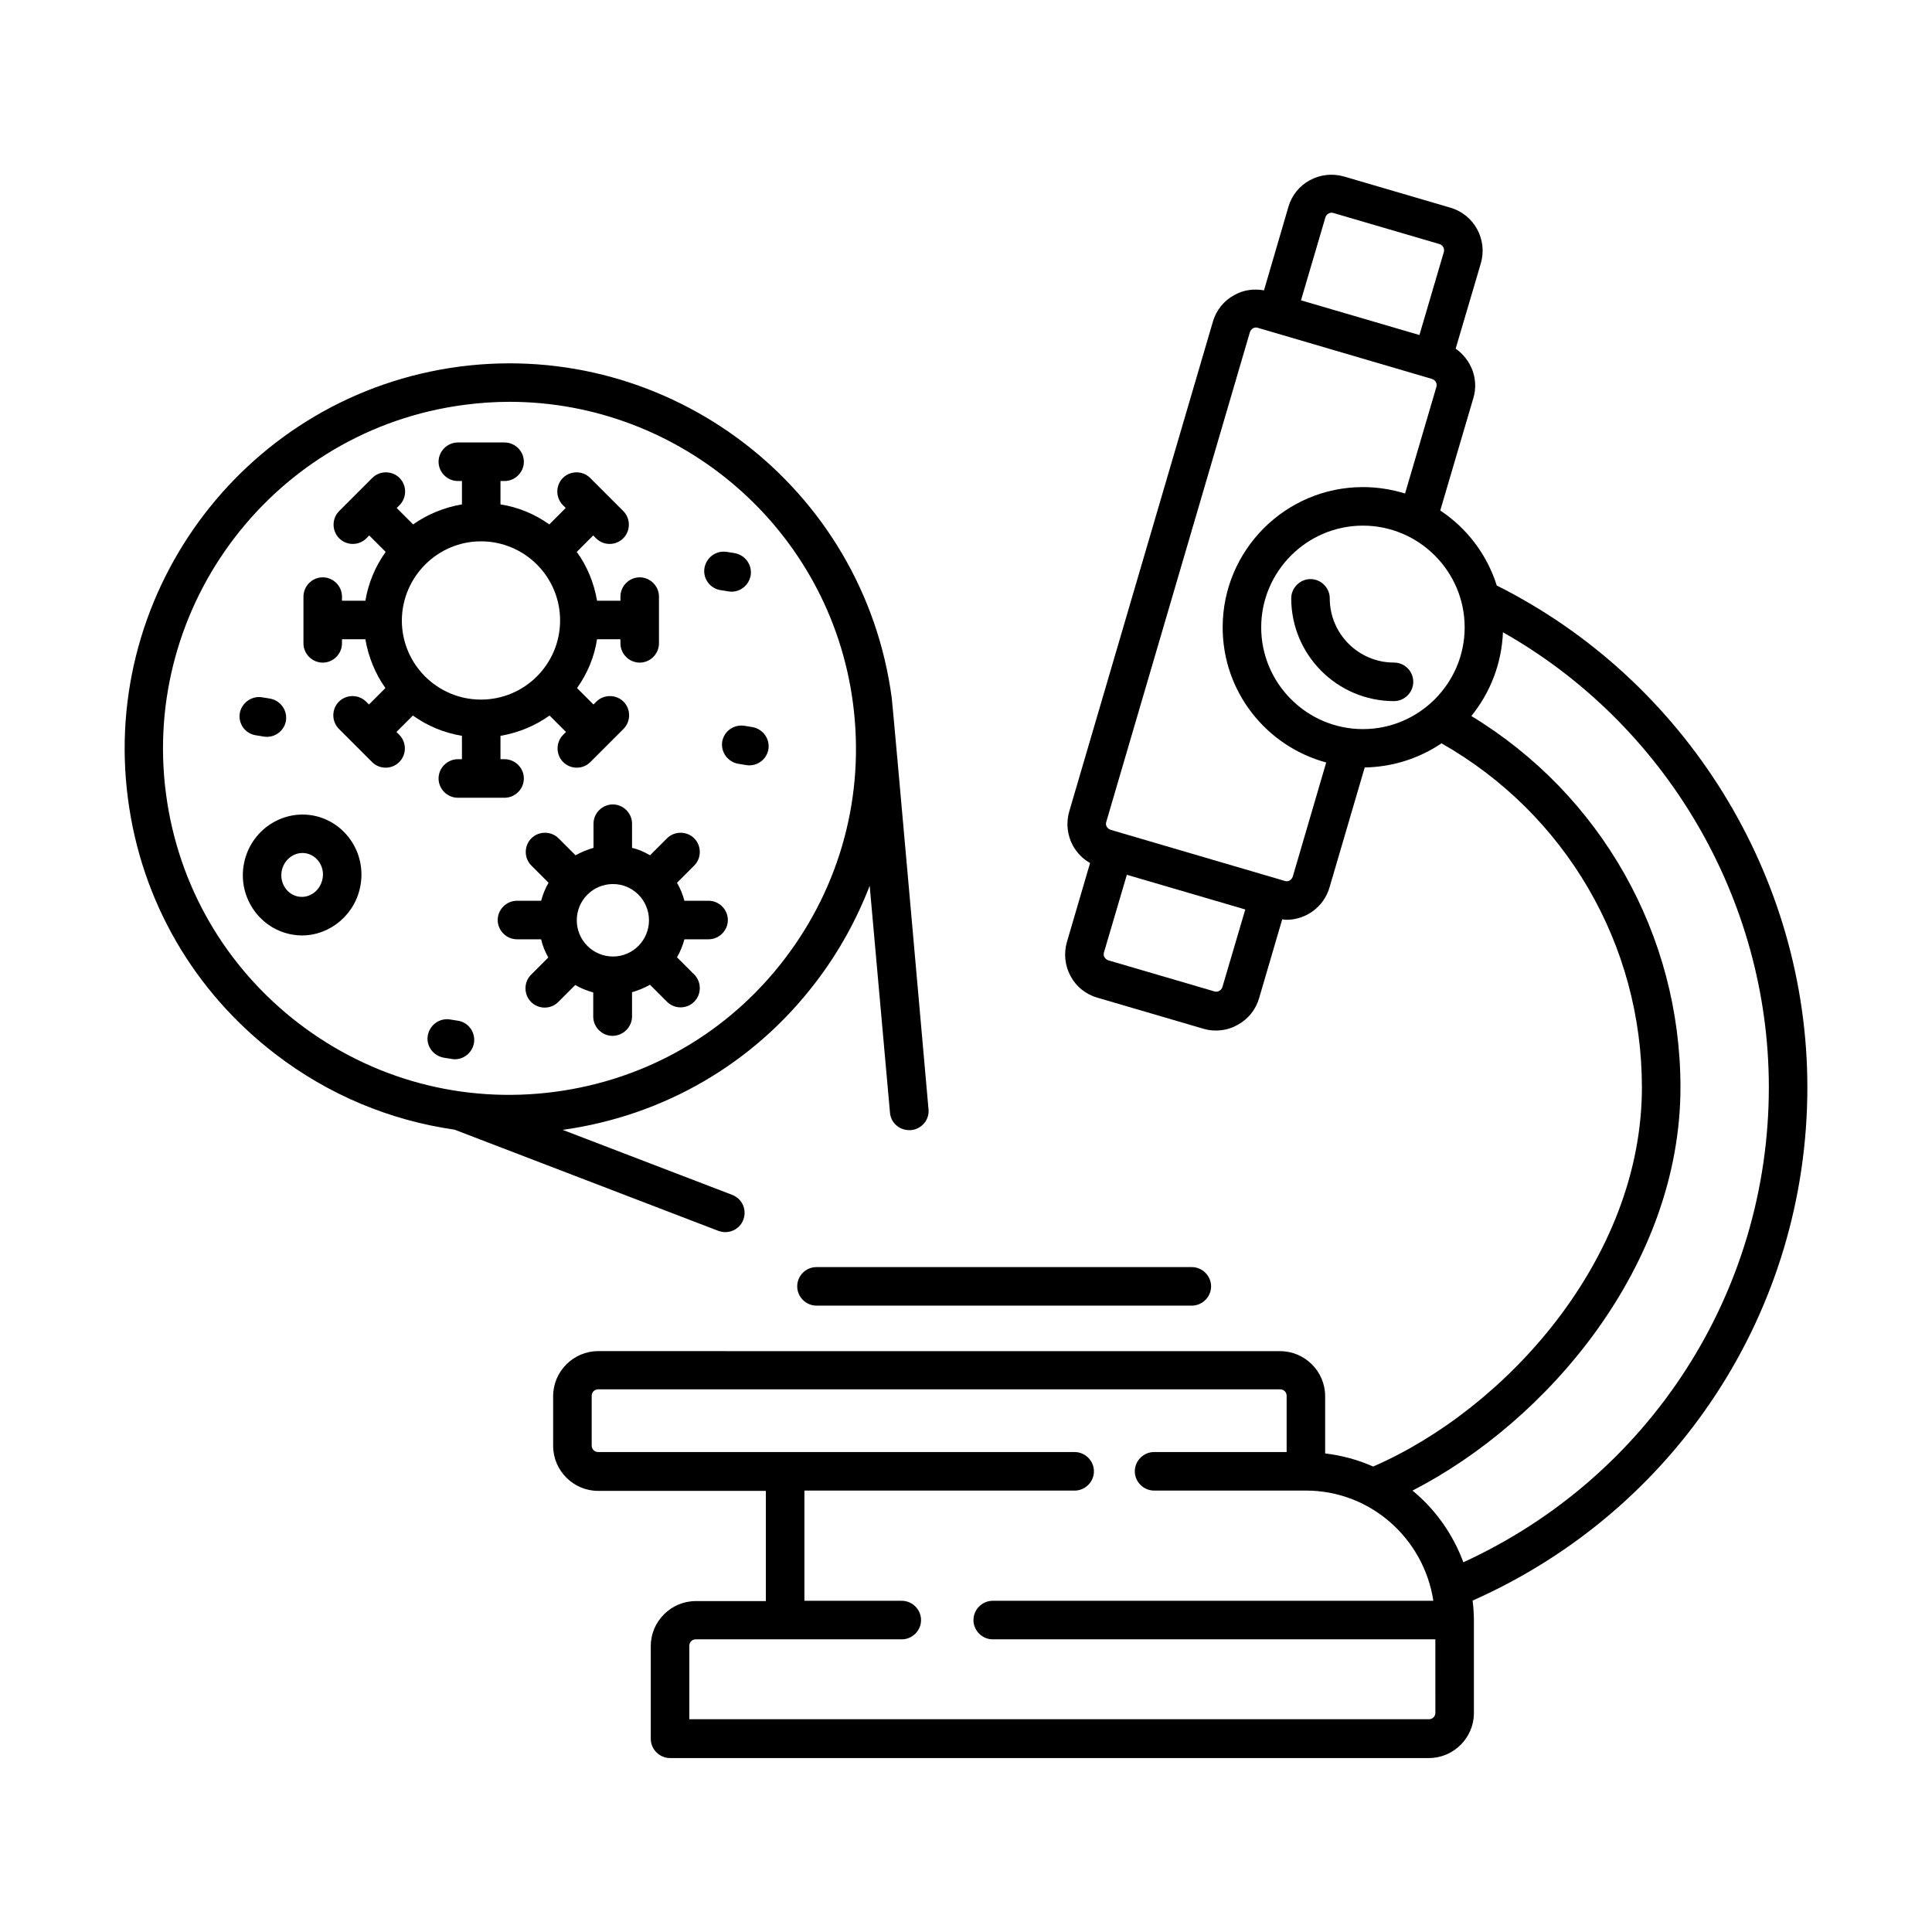 <?xml version="1.0" encoding="UTF-8"?>
<!-- Uploaded to: ICON Repo, www.svgrepo.com, Generator: ICON Repo Mixer Tools -->
<svg fill="#000000" width="800px" height="800px" version="1.1" viewBox="144 144 512 512" xmlns="http://www.w3.org/2000/svg">
 <g>
  <path d="m622.97 432.13c0-56.031-32.27-107.91-82.312-132.96-2.586-8.238-7.965-15.25-14.977-19.879l8.781-29.82c1.496-5.039-0.613-10.211-4.699-13.07l6.672-22.602c1.84-6.332-1.77-12.938-8.102-14.773l-28.117-8.238c-3.062-0.887-6.262-0.543-9.055 0.953-2.793 1.496-4.832 4.016-5.719 7.082l-6.469 22.125c-2.656-0.477-5.379-0.137-7.828 1.227-2.793 1.496-4.832 4.016-5.719 7.082l-38.059 129.77c-0.887 3.062-0.543 6.262 0.953 9.055 1.09 1.973 2.656 3.539 4.562 4.629l-6.129 20.902c-0.887 3.062-0.543 6.262 0.953 9.055 1.496 2.793 4.016 4.832 7.082 5.719l28.117 8.238c1.09 0.34 2.246 0.477 3.336 0.477 1.973 0 3.949-0.477 5.719-1.496 2.793-1.496 4.832-4.016 5.719-7.082l6.129-20.902c0.34 0.066 0.75 0.137 1.09 0.137 5.176 0 9.941-3.402 11.438-8.578l9.328-31.793c7.488-0.137 14.5-2.449 20.355-6.398 32.816 18.656 53.105 53.242 53.105 91.164 0 45.613-36.355 85.375-71.215 100.49-4.016-1.77-8.238-2.926-12.73-3.473v-15.184c0-6.535-5.379-11.914-11.914-11.914l-180.76-0.008c-6.535 0-11.914 5.379-11.914 11.914v13.207c0 6.535 5.379 11.914 11.914 11.914h44.457v29.207h-18.586c-6.535 0-11.914 5.379-11.914 11.914v24.578c0 2.793 2.316 5.106 5.106 5.106h201.12c6.535 0 11.914-5.379 11.914-11.914v-24.578c0-1.77-0.137-3.539-0.34-5.242 53.988-23.965 88.711-76.93 88.711-136.03zm-144.74-121.87c0-14.844 12.117-26.961 26.961-26.961s26.961 12.117 26.961 26.961-12.117 26.961-26.961 26.961-26.961-12.117-26.961-26.961zm17.02-108.66c0.273-0.887 1.227-1.43 2.109-1.156l28.117 8.238c0.887 0.273 1.43 1.227 1.156 2.109l-6.469 21.992-31.387-9.191zm-27.301 203.98c-0.273 0.887-1.227 1.43-2.109 1.156l-28.117-8.238c-0.613-0.203-0.887-0.613-1.02-0.816-0.137-0.203-0.34-0.68-0.137-1.293l6.059-20.562 31.387 9.191zm18.652-29.277c-0.203 0.613-0.613 0.887-0.816 1.02-0.203 0.137-0.68 0.34-1.293 0.137l-46.16-13.547c-0.613-0.203-0.887-0.613-1.02-0.816-0.137-0.203-0.34-0.68-0.137-1.293l38.059-129.77c0.203-0.613 0.613-0.887 0.816-1.02 0.203-0.137 0.68-0.34 1.293-0.137l46.16 13.547c0.887 0.273 1.43 1.227 1.156 2.109l-8.305 28.254c-3.539-1.09-7.285-1.703-11.164-1.703-20.492 0-37.172 16.68-37.172 37.172 0 17.156 11.641 31.523 27.438 35.812zm37.789 221.61c0 0.953-0.75 1.703-1.703 1.703h-196.01v-19.473c0-0.953 0.75-1.703 1.703-1.703h54.602c2.793 0 5.106-2.316 5.106-5.106 0-2.793-2.316-5.106-5.106-5.106h-25.805v-29.207h71.621c2.793 0 5.106-2.316 5.106-5.106 0-2.793-2.316-5.106-5.106-5.106l-126.29-0.004c-0.953 0-1.703-0.75-1.703-1.703v-13.207c0-0.953 0.75-1.703 1.703-1.703h180.76c0.953 0 1.703 0.75 1.703 1.703v14.91h-35.129c-2.793 0-5.106 2.316-5.106 5.106 0 2.793 2.316 5.106 5.106 5.106h40.238c17.156 0 31.25 12.73 33.77 29.207l-116.77 0.004c-2.793 0-5.106 2.316-5.106 5.106 0 2.793 2.316 5.106 5.106 5.106h117.3zm7.418-39.895c-2.793-7.488-7.422-14.023-13.48-18.996 35.812-18.383 71.012-59.707 71.012-106.89 0-40.441-21.105-77.547-55.418-98.379 4.969-6.129 8.035-13.82 8.375-22.195 43.098 24.375 70.465 70.738 70.465 120.57 0 54.398-31.66 103.28-80.953 125.89z"/>
  <path d="m334.37 470.19c0.613 0.203 1.227 0.34 1.84 0.34 2.043 0 4.016-1.227 4.766-3.269 1.02-2.656-0.273-5.582-2.926-6.606l-44.934-17.227c26.758-3.746 50.516-17.496 66.926-38.941 6.129-7.965 10.895-16.613 14.434-25.734l5.379 60.117c0.203 2.656 2.449 4.629 5.106 4.629h0.477c2.793-0.273 4.902-2.723 4.629-5.516 0 0-9.395-106.34-9.734-108.93-7.352-55.828-58.754-95.18-114.58-87.895-55.832 7.359-95.184 58.762-87.832 114.59 3.539 27.027 17.43 50.992 39.078 67.605 14.094 10.824 30.363 17.566 47.453 20.016zm-146.38-115.81c-6.606-50.246 28.801-96.473 78.977-103.08 4.086-0.543 8.102-0.816 12.051-0.816 45.344 0 84.965 33.699 91.027 79.859 3.199 24.305-3.269 48.406-18.18 67.879-14.91 19.473-36.559 31.93-60.867 35.129-24.305 3.199-48.406-3.269-67.879-18.18-19.398-14.906-31.926-36.488-35.129-60.793z"/>
  <path d="m355.27 484.9c0 2.793 2.316 5.106 5.106 5.106h99.469c2.793 0 5.106-2.316 5.106-5.106 0-2.793-2.316-5.106-5.106-5.106h-99.469c-2.859 0-5.106 2.312-5.106 5.106z"/>
  <path d="m513.42 319.59c-9.395 0-17.02-7.625-17.02-17.02 0-2.793-2.316-5.106-5.106-5.106-2.793 0-5.106 2.316-5.106 5.106 0 14.977 12.188 27.234 27.234 27.234 2.793 0 5.106-2.316 5.106-5.106 0-2.797-2.25-5.109-5.109-5.109z"/>
  <path d="m249.06 337.98 4.356-4.356c3.812 2.723 8.168 4.562 13.004 5.379v6.195h-1.09c-2.793 0-5.106 2.316-5.106 5.106 0 2.793 2.316 5.106 5.106 5.106h12.391c2.793 0 5.106-2.316 5.106-5.106 0-2.793-2.316-5.106-5.106-5.106h-1.09v-6.195c4.766-0.816 9.191-2.656 13.004-5.379l4.356 4.356-0.75 0.75c-1.973 1.973-1.973 5.242 0 7.215 1.02 1.02 2.316 1.496 3.609 1.496 1.293 0 2.586-0.477 3.609-1.496l8.781-8.781c1.973-1.973 1.973-5.242 0-7.215-1.973-1.973-5.242-1.973-7.215 0l-0.75 0.75-4.356-4.356c2.723-3.812 4.562-8.168 5.309-12.938h6.195v1.09c0 2.793 2.316 5.106 5.106 5.106 2.793 0 5.106-2.316 5.106-5.106v-12.391c0-2.793-2.316-5.106-5.106-5.106-2.793 0-5.106 2.316-5.106 5.106v1.09h-6.195c-0.816-4.766-2.656-9.191-5.379-12.938l4.356-4.356 0.75 0.75c1.02 1.02 2.316 1.496 3.609 1.496s2.586-0.477 3.609-1.496c1.973-1.973 1.973-5.242 0-7.215l-8.781-8.781c-1.973-1.973-5.242-1.973-7.215 0-1.973 1.973-1.973 5.242 0 7.215l0.75 0.75-4.356 4.356c-3.812-2.723-8.168-4.562-12.938-5.309v-6.195h1.09c2.793 0 5.106-2.316 5.106-5.106 0-2.793-2.316-5.106-5.106-5.106h-12.391c-2.793 0-5.106 2.316-5.106 5.106 0 2.793 2.316 5.106 5.106 5.106h1.09v6.195c-4.766 0.816-9.191 2.656-12.938 5.309l-4.356-4.356 0.75-0.75c1.973-1.973 1.973-5.242 0-7.215s-5.242-1.973-7.215 0l-8.781 8.781c-1.973 1.973-1.973 5.242 0 7.215 1.02 1.02 2.316 1.496 3.609 1.496 1.293 0 2.586-0.477 3.609-1.496l0.75-0.75 4.356 4.356c-2.723 3.812-4.562 8.168-5.379 12.938h-6.195v-1.09c0-2.793-2.316-5.106-5.106-5.106-2.793 0-5.106 2.316-5.106 5.106v12.391c0 2.793 2.316 5.106 5.106 5.106 2.793 0 5.106-2.316 5.106-5.106v-1.09h6.195c0.816 4.766 2.656 9.191 5.309 12.938l-4.356 4.356-0.75-0.75c-1.973-1.973-5.242-1.973-7.215 0-1.973 1.973-1.973 5.242 0 7.215l8.781 8.781c1.02 1.02 2.316 1.496 3.609 1.496s2.586-0.477 3.609-1.496c1.973-1.973 1.973-5.242 0-7.215zm22.402-50.52c11.574 0 20.969 9.395 20.969 20.969s-9.395 20.969-20.969 20.969c-11.574 0-20.969-9.395-20.969-20.969 0.066-11.57 9.461-20.969 20.969-20.969z"/>
  <path d="m289.3 397.75-4.562 4.562c-1.973 1.973-1.973 5.242 0 7.215 1.02 1.02 2.316 1.496 3.609 1.496s2.586-0.477 3.609-1.496l4.492-4.492c1.496 0.887 3.062 1.496 4.766 1.973v6.398c0 2.793 2.316 5.106 5.106 5.106 2.793 0.004 5.176-2.309 5.176-5.168v-6.398c1.703-0.477 3.269-1.156 4.766-1.973l4.492 4.492c1.02 1.02 2.316 1.496 3.609 1.496s2.586-0.477 3.609-1.496c1.973-1.973 1.973-5.242 0-7.215l-4.562-4.562c0.887-1.496 1.496-3.062 1.973-4.766h6.398c2.793 0 5.106-2.316 5.106-5.106 0-2.793-2.316-5.106-5.106-5.106h-6.398c-0.477-1.703-1.09-3.269-1.973-4.766l4.562-4.562c1.973-1.973 1.973-5.242 0-7.215-1.973-1.973-5.242-1.973-7.215 0l-4.492 4.492c-1.496-0.887-3.062-1.566-4.766-1.973v-6.398c0-2.793-2.316-5.106-5.106-5.106-2.793 0-5.106 2.316-5.106 5.106v6.398c-1.703 0.477-3.269 1.156-4.766 1.973l-4.492-4.492c-1.973-1.973-5.242-1.973-7.215 0-1.973 1.973-1.973 5.242 0 7.215l4.562 4.562c-0.887 1.496-1.496 3.062-1.973 4.766h-6.398c-2.793 0-5.106 2.316-5.106 5.106 0 2.793 2.316 5.106 5.106 5.106h6.398c0.395 1.766 1.078 3.332 1.895 4.828zm17.156-19.469c5.242 0 9.531 4.289 9.531 9.602 0 5.309-4.289 9.602-9.531 9.602-5.309 0-9.602-4.289-9.602-9.602 0.004-5.312 4.293-9.602 9.602-9.602z"/>
  <path d="m226.52 360.04c-8.578-1.293-16.613 4.699-17.973 13.414-1.363 8.715 4.562 16.883 13.07 18.246 0.816 0.137 1.566 0.203 2.383 0.203 7.625 0 14.367-5.719 15.59-13.617 1.363-8.715-4.492-16.887-13.07-18.246zm-3.336 21.582c-2.996-0.477-5.039-3.402-4.562-6.606 0.477-3.133 3.336-5.379 6.332-4.902 2.996 0.477 5.039 3.402 4.562 6.535-0.477 3.203-3.336 5.449-6.332 4.973z"/>
  <path d="m211.82 338.86 2.109 0.34c0.273 0.066 0.543 0.066 0.816 0.066 2.449 0 4.629-1.77 5.039-4.289 0.41-2.793-1.496-5.379-4.289-5.856l-2.109-0.34c-2.723-0.41-5.379 1.496-5.856 4.289-0.41 2.793 1.496 5.383 4.289 5.789z"/>
  <path d="m265.33 414.5-2.109-0.34c-2.793-0.41-5.379 1.496-5.856 4.289-0.477 2.793 1.496 5.379 4.289 5.856l2.109 0.34c0.273 0.066 0.543 0.066 0.816 0.066 2.449 0 4.629-1.84 5.039-4.356 0.406-2.859-1.5-5.445-4.289-5.856z"/>
  <path d="m335.39 340.56c-0.41 2.793 1.496 5.379 4.289 5.856l2.109 0.34c0.273 0.066 0.543 0.066 0.816 0.066 2.449 0 4.629-1.77 5.039-4.289 0.41-2.793-1.496-5.379-4.289-5.856l-2.109-0.34c-2.789-0.406-5.379 1.43-5.856 4.223z"/>
  <path d="m334.98 300.39 2.109 0.34c0.273 0.066 0.543 0.066 0.816 0.066 2.449 0 4.629-1.84 5.039-4.356 0.41-2.793-1.496-5.379-4.289-5.856l-2.109-0.34c-2.793-0.41-5.379 1.496-5.856 4.289-0.477 2.793 1.496 5.445 4.289 5.856z"/>
 </g>
</svg>